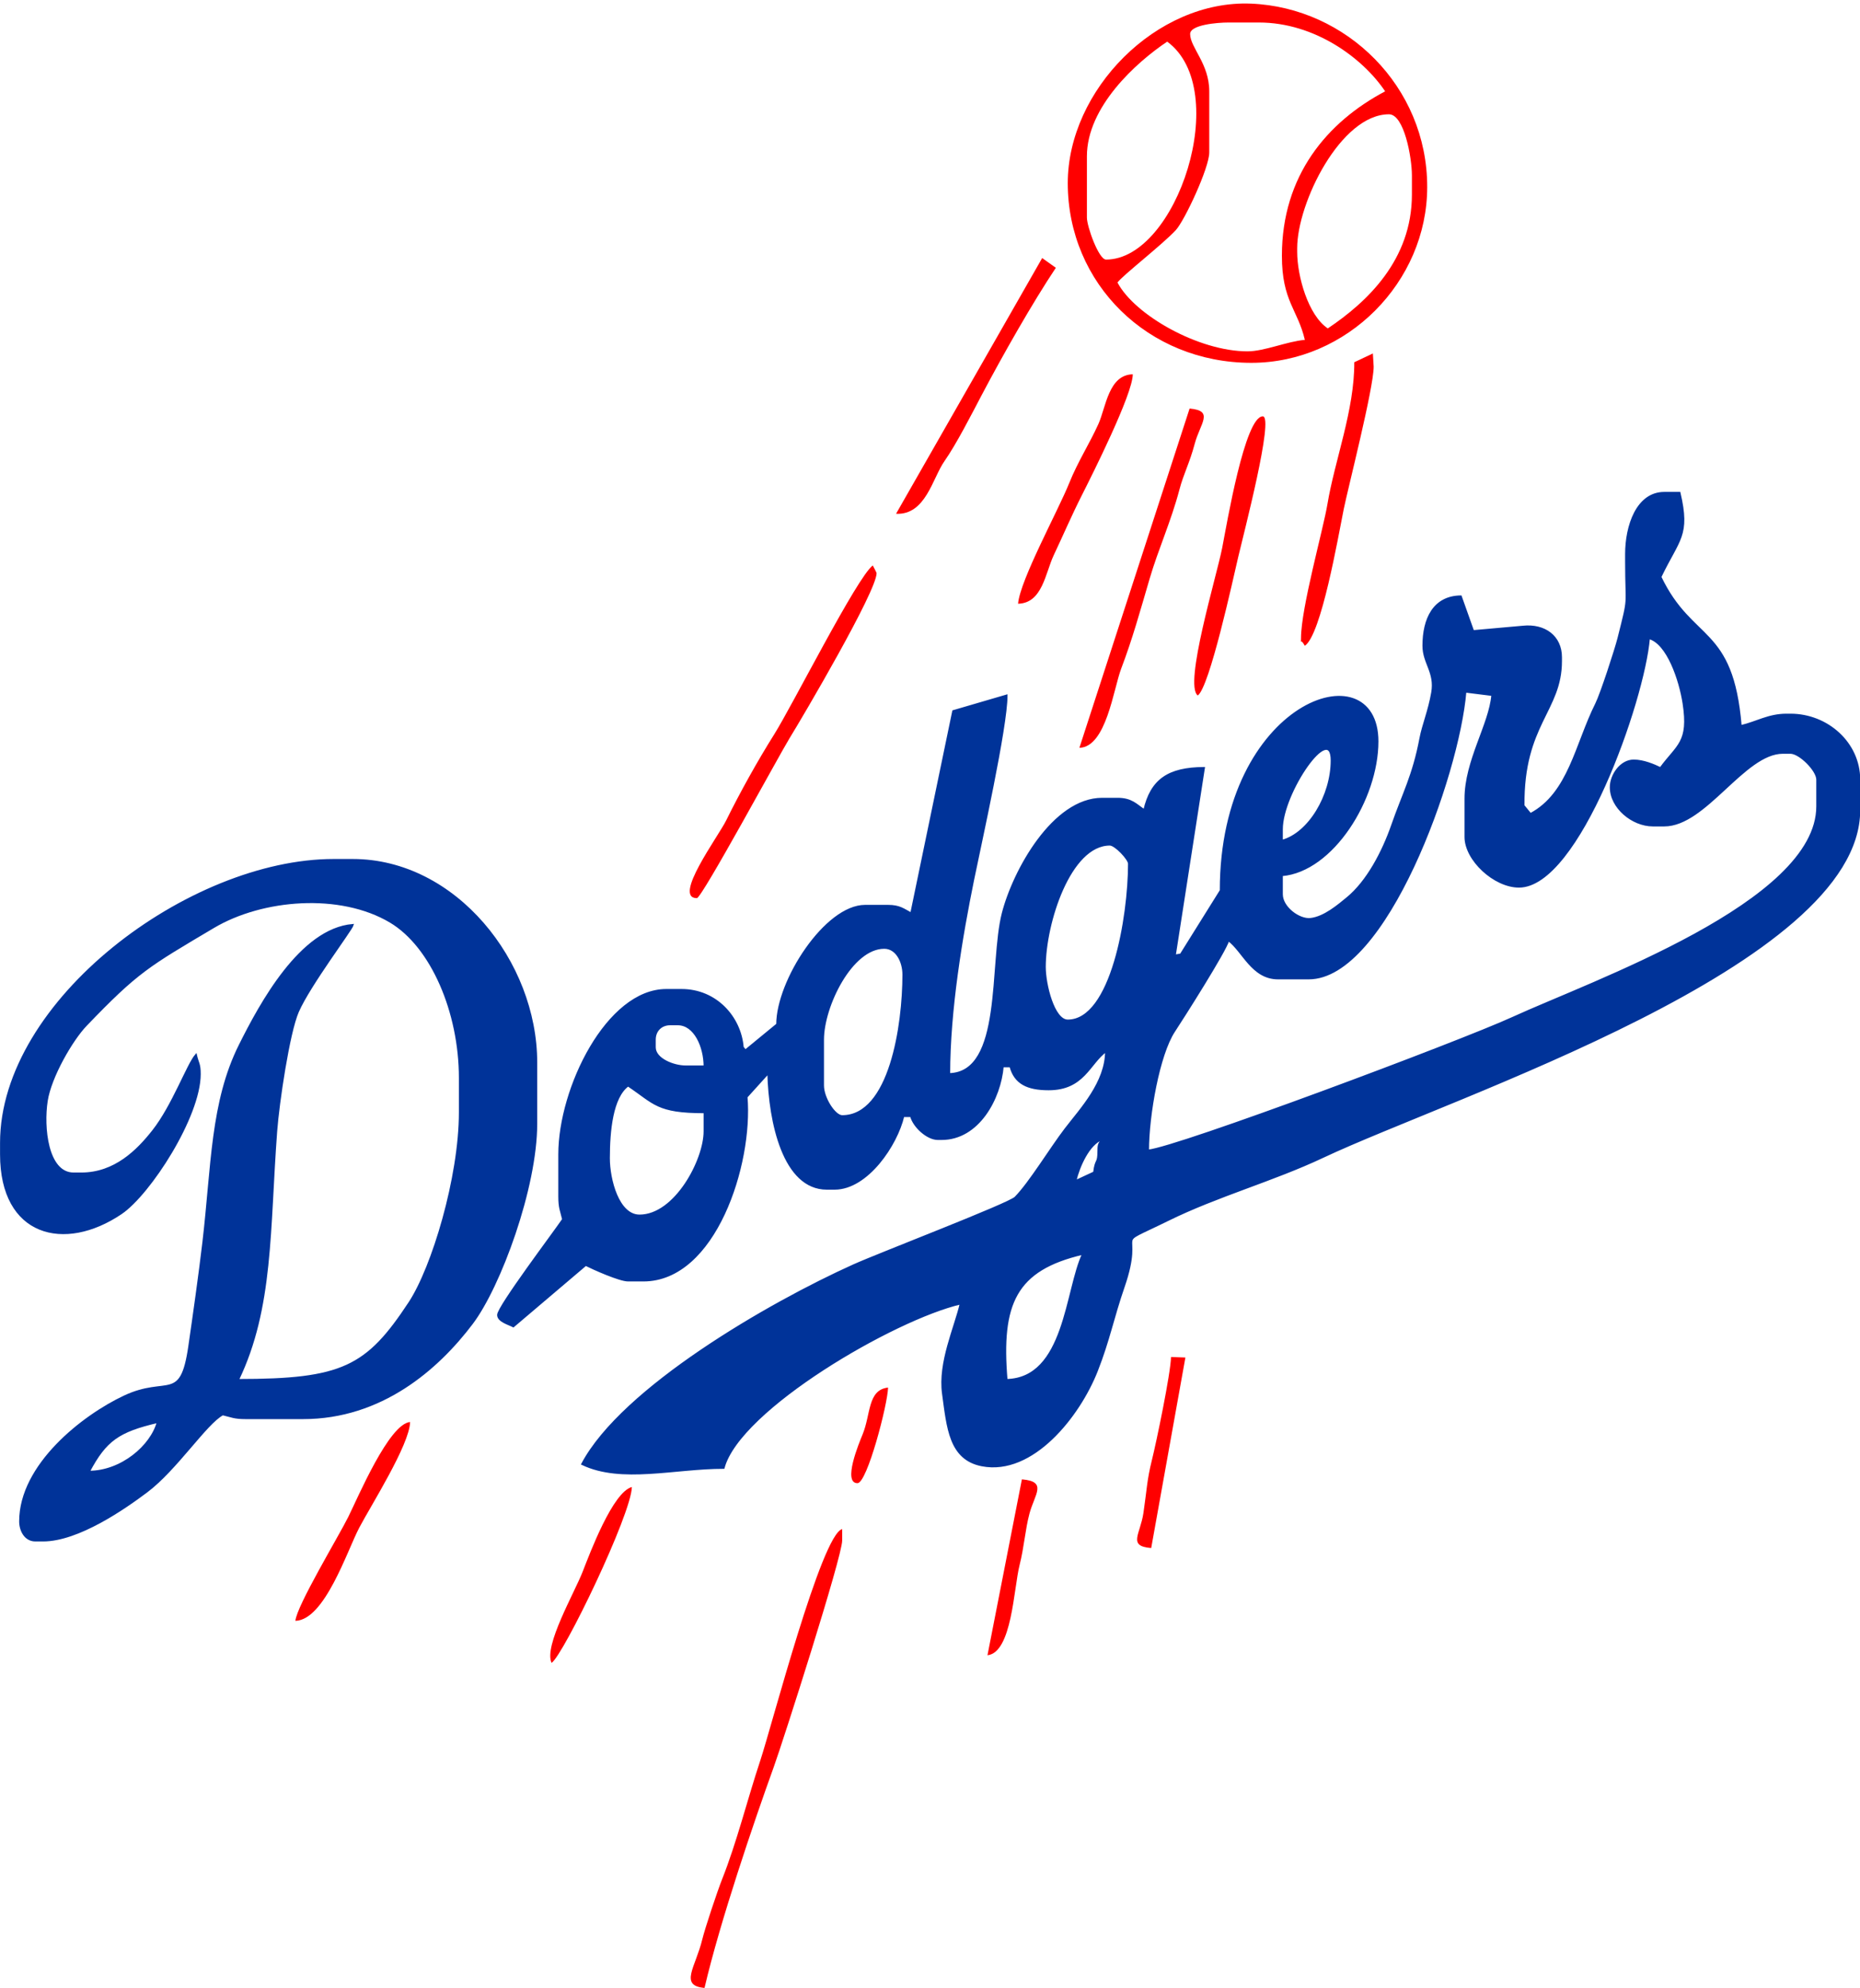<?xml version="1.0" encoding="UTF-8"?>
<svg xmlns="http://www.w3.org/2000/svg" xmlns:xlink="http://www.w3.org/1999/xlink" width="567.8pt" height="606.9pt" viewBox="0 0 567.8 606.9" version="1.1">
<defs>
<clipPath id="clip1">
  <path d="M 152 150 L 567.801 150 L 567.801 450 L 152 450 Z M 152 150 "/>
</clipPath>
<clipPath id="clip2">
  <path d="M 148 147 L 567.801 147 L 567.801 454 L 148 454 Z M 148 147 "/>
</clipPath>
<clipPath id="clip3">
  <path d="M 210 466 L 258 466 L 258 606.898 L 210 606.898 Z M 210 466 "/>
</clipPath>
</defs>
<g id="surface1">
<g clip-path="url(#clip1)" clip-rule="nonzero">
<path style=" stroke:none;fill-rule:evenodd;fill:rgb(0%,19.994%,59.959%);fill-opacity:1;" d="M 307.281 421.246 C 305.344 397.949 309.887 387.559 330.629 382.727 C 325.359 393.711 325.285 420.844 307.281 421.246 Z M 335.297 351.215 C 335.297 355.605 334.527 353.422 333.988 357.902 L 328.293 360.547 C 329.34 356.051 332.375 349.191 336.465 347.711 C 335.664 349.133 335.297 348.961 335.297 351.215 Z M 195.227 371.055 C 188.723 371.055 185.891 360.109 185.891 353.547 C 185.891 345.215 186.855 334.934 191.727 331.367 C 199.871 336.82 200.539 339.539 215.07 339.539 L 215.07 345.379 C 215.07 354.098 206.172 371.055 195.227 371.055 Z M 206.898 312.691 C 212.098 312.691 215.07 319.551 215.07 325.531 L 209.234 325.531 C 205.672 325.531 199.895 323.336 199.895 319.695 L 199.895 317.359 C 199.895 314.629 201.832 312.691 204.566 312.691 Z M 251.254 317.359 C 251.254 307.172 259.938 289.348 269.93 289.348 C 273.703 289.348 275.766 293.586 275.766 297.516 C 275.766 312.891 271.73 340.711 257.09 340.711 C 254.809 340.711 251.254 335.211 251.254 331.367 Z M 318.957 295.184 C 318.957 281.773 326.598 257.836 338.797 257.836 C 340.48 257.836 344.633 262.258 344.633 263.672 C 344.633 279.883 339.363 311.523 325.957 311.523 C 321.621 311.523 318.957 300.453 318.957 295.184 Z M 391.324 253.16 C 391.324 241.926 406.5 220.09 406.5 232.152 C 406.5 242.809 399.625 254.445 391.324 256.664 Z M 463.695 270.672 C 481.82 270.672 501.781 213.996 503.383 194.801 C 509.07 196.32 512.832 207.637 513.918 214.672 C 515.781 226.711 512.07 227.402 506.883 234.484 C 504.855 233.512 501.707 232.152 498.711 232.152 C 494.77 232.152 491.707 236.59 491.707 240.32 C 491.707 246.504 498.316 251.996 504.547 251.996 L 508.051 251.996 C 520.664 251.996 532.441 229.816 544.234 229.816 L 546.57 229.816 C 549.395 229.816 554.738 235.164 554.738 237.988 L 554.738 246.156 C 554.738 275.559 485.945 299.633 461.734 310.734 C 445.711 318.078 359.234 350.48 350.473 351.215 C 350.473 340.398 353.766 321.879 358.426 314.809 C 361.18 310.629 374.113 290.27 374.984 287.012 C 379.48 290.309 382.234 298.684 390.156 298.684 L 399.496 298.684 C 423.008 298.684 445.219 236.801 447.352 211.141 L 455.547 212.164 C 454.781 221.215 447.352 232.211 447.352 243.824 L 447.352 255.496 C 447.352 262.469 456.168 270.672 463.695 270.672 Z M 506.883 176.129 C 512.508 164.398 515.777 163.578 512.719 150.445 L 508.051 150.445 C 499.742 150.445 496.379 160.562 496.379 169.121 L 496.379 171.453 C 496.379 185.863 497.477 181.27 494.059 194.816 C 493.184 198.297 488.766 211.855 487.258 214.859 C 481.09 227.156 479.016 242.238 467.195 248.492 L 465.094 245.926 C 464.863 221.074 476.535 216.977 476.535 201.805 L 476.535 200.637 C 476.535 194.297 471.543 190.586 464.863 191.297 L 449.707 192.648 L 445.938 182.047 C 437.637 182.148 434.512 188.984 434.512 197.133 C 434.512 202.438 438.254 205.215 437.191 211.387 C 436.219 217.02 434.359 221.336 433.594 225.398 C 431.461 236.746 428.289 242.383 425.008 251.828 C 422.152 260.059 417.387 269.164 411.195 274.199 C 408.691 276.238 404.324 280.047 400.066 280.516 C 396.57 280.906 391.324 277.004 391.324 273.004 L 391.324 267.172 C 406.766 265.883 420.508 243.898 420.508 226.316 C 420.508 198.113 372.648 214.004 372.648 271.84 L 360.457 291.363 L 358.641 291.68 L 367.531 234.422 C 356.637 234.484 351.457 238.086 349.305 247.324 C 346.777 245.633 345.418 243.824 341.133 243.824 L 336.465 243.824 C 321.531 243.824 309.445 265.758 306.098 278.824 C 302.164 294.18 306.41 327.496 289.773 327.867 C 289.773 308.242 293.586 285.711 297.07 268.629 C 299.367 257.371 307.281 221.945 307.281 212.309 L 290.977 217.078 L 278.16 278.855 C 275.809 277.629 274.66 276.508 271.098 276.508 L 264.094 276.508 C 252 276.508 237.246 299.453 237.246 312.691 L 227.539 320.664 L 226.742 319.695 C 225.973 310.43 218.5 302.188 208.066 302.188 L 203.398 302.188 C 185.395 302.188 170.715 332.184 170.715 352.379 L 170.715 365.219 C 170.715 368.773 171.246 369.488 171.883 372.223 C 169.379 375.961 152.039 398.93 152.039 401.402 C 152.039 403.301 155.23 404.129 156.707 404.902 L 178.805 386.137 C 181.148 387.312 189.121 390.898 191.727 390.898 L 196.395 390.898 C 218.262 390.898 229.621 355.445 227.91 334.867 L 234.527 327.551 C 234.914 342.613 239.242 362.883 252.422 362.883 L 254.758 362.883 C 264.793 362.883 273.742 349.402 275.766 340.711 L 278.102 340.711 C 278.984 344.016 283.141 347.711 286.273 347.711 L 287.438 347.711 C 298.754 347.711 305.309 335.219 306.117 325.531 L 308.449 325.531 C 309.828 330.699 313.656 332.535 320.121 332.535 C 330.832 332.535 332.488 324.629 337.633 320.863 C 337.633 330.453 329.949 338.508 325.242 344.656 C 320.738 350.539 314.336 361.117 309.957 365.555 C 307.977 367.562 268.617 382.629 260.602 386.234 C 234.793 397.855 189.969 423.773 177.719 446.926 C 189.688 452.672 205.938 448.094 220.906 448.094 C 225.695 430.152 272.863 402.656 293.277 397.902 C 291.555 405.297 286.559 415.922 287.855 425.41 C 289.281 435.828 289.906 445.406 299.746 447.32 C 315.195 450.324 329.414 432.266 334.848 418.465 C 338.492 409.211 339.773 402.262 343.039 392.801 C 349.633 373.691 338.203 381.453 356.523 372.438 C 371.727 364.961 388.516 360.398 403.805 353.188 C 443.348 334.535 567.578 294.43 567.578 247.324 L 567.578 237.988 C 567.578 226.836 557.84 218.145 546.57 218.145 L 545.402 218.145 C 539.84 218.145 536.328 220.496 531.395 221.645 C 528.828 190.816 516.602 196.379 506.883 176.129 Z M 506.883 176.129 "/>
</g>
<g clip-path="url(#clip2)" clip-rule="nonzero">
<path style="fill:none;stroke-width:5.669;stroke-linecap:butt;stroke-linejoin:miter;stroke:rgb(0%,19.994%,59.959%);stroke-opacity:1;stroke-miterlimit:4;" d="M 3072.812 1856.539 C 3053.438 2089.508 3098.867 2193.414 3306.289 2241.734 C 3253.594 2131.891 3252.852 1860.562 3072.812 1856.539 Z M 3352.969 2556.852 C 3352.969 2512.945 3345.273 2534.781 3339.883 2489.977 L 3282.93 2463.531 C 3293.398 2508.492 3323.75 2577.086 3364.648 2591.891 C 3356.641 2577.672 3352.969 2579.391 3352.969 2556.852 Z M 1952.266 2358.453 C 1887.227 2358.453 1858.906 2467.906 1858.906 2533.531 C 1858.906 2616.852 1868.555 2719.664 1917.266 2755.328 C 1998.711 2700.797 2005.391 2673.609 2150.703 2673.609 L 2150.703 2615.211 C 2150.703 2528.023 2061.719 2358.453 1952.266 2358.453 Z M 2068.984 2942.086 C 2120.977 2942.086 2150.703 2873.492 2150.703 2813.688 L 2092.344 2813.688 C 2056.719 2813.688 1998.945 2835.641 1998.945 2872.047 L 1998.945 2895.406 C 1998.945 2922.711 2018.32 2942.086 2045.664 2942.086 Z M 2512.539 2895.406 C 2512.539 2997.281 2599.375 3175.523 2699.297 3175.523 C 2737.031 3175.523 2757.656 3133.141 2757.656 3093.844 C 2757.656 2940.094 2717.305 2661.891 2570.898 2661.891 C 2548.086 2661.891 2512.539 2716.891 2512.539 2755.328 Z M 3189.57 3117.164 C 3189.57 3251.266 3265.977 3490.641 3387.969 3490.641 C 3404.805 3490.641 3446.328 3446.422 3446.328 3432.281 C 3446.328 3270.172 3393.633 2953.766 3259.57 2953.766 C 3216.211 2953.766 3189.57 3064.469 3189.57 3117.164 Z M 3913.242 3537.398 C 3913.242 3649.742 4065 3868.102 4065 3747.477 C 4065 3640.914 3996.25 3524.547 3913.242 3502.359 Z M 4636.953 3362.281 C 4818.203 3362.281 5017.812 3929.039 5033.828 4120.992 C 5090.703 4105.797 5128.32 3992.633 5139.18 3922.281 C 5157.812 3801.891 5120.703 3794.977 5068.828 3724.156 C 5048.555 3733.883 5017.07 3747.477 4987.109 3747.477 C 4947.695 3747.477 4917.07 3703.102 4917.07 3665.797 C 4917.07 3603.961 4983.164 3549.039 5045.469 3549.039 L 5080.508 3549.039 C 5206.641 3549.039 5324.414 3770.836 5442.344 3770.836 L 5465.703 3770.836 C 5493.945 3770.836 5547.383 3717.359 5547.383 3689.117 L 5547.383 3607.438 C 5547.383 3313.414 4859.453 3072.672 4617.344 2961.656 C 4457.109 2888.219 3592.344 2564.195 3504.727 2556.852 C 3504.727 2665.016 3537.656 2850.211 3584.258 2920.914 C 3611.797 2962.711 3741.133 3166.305 3749.844 3198.883 C 3794.805 3165.914 3822.344 3082.164 3901.562 3082.164 L 3994.961 3082.164 C 4230.078 3082.164 4452.188 3700.992 4473.516 3957.594 L 4555.469 3947.359 C 4547.812 3856.852 4473.516 3746.891 4473.516 3630.758 L 4473.516 3514.039 C 4473.516 3444.312 4561.68 3362.281 4636.953 3362.281 Z M 5068.828 4307.711 C 5125.078 4425.016 5157.773 4433.219 5127.188 4564.547 L 5080.508 4564.547 C 4997.422 4564.547 4963.789 4463.375 4963.789 4377.789 L 4963.789 4354.469 C 4963.789 4210.367 4974.766 4256.305 4940.586 4120.836 C 4931.836 4086.031 4887.656 3950.445 4872.578 3920.406 C 4810.898 3797.438 4790.156 3646.617 4671.953 3584.078 L 4650.938 3609.742 C 4648.633 3858.258 4765.352 3899.234 4765.352 4050.953 L 4765.352 4062.633 C 4765.352 4126.031 4715.43 4163.141 4648.633 4156.031 L 4497.07 4142.516 L 4459.375 4248.531 C 4376.367 4247.516 4345.117 4179.156 4345.117 4097.672 C 4345.117 4044.625 4382.539 4016.852 4371.914 3955.133 C 4362.188 3898.805 4343.594 3855.641 4335.938 3815.016 C 4314.609 3701.539 4282.891 3645.172 4250.078 3550.719 C 4221.523 3468.414 4173.867 3377.359 4111.953 3327.008 C 4086.914 3306.617 4043.242 3268.531 4000.664 3263.844 C 3965.703 3259.938 3913.242 3298.961 3913.242 3338.961 L 3913.242 3397.281 C 4067.656 3410.172 4205.078 3630.016 4205.078 3805.836 C 4205.078 4087.867 3726.484 3928.961 3726.484 3350.602 L 3604.57 3155.367 L 3586.406 3152.203 L 3675.312 3724.781 C 3566.367 3724.156 3514.57 3688.141 3493.047 3595.758 C 3467.773 3612.672 3454.18 3630.758 3411.328 3630.758 L 3364.648 3630.758 C 3215.312 3630.758 3094.453 3411.422 3060.977 3280.758 C 3021.641 3127.203 3064.102 2794.039 2897.734 2790.328 C 2897.734 2986.578 2935.859 3211.891 2970.703 3382.711 C 2993.672 3495.289 3072.812 3849.547 3072.812 3945.914 L 2909.766 3898.219 L 2781.602 3280.445 C 2758.086 3292.711 2746.602 3303.922 2710.977 3303.922 L 2640.938 3303.922 C 2520 3303.922 2372.461 3074.469 2372.461 2942.086 L 2275.391 2862.359 L 2267.422 2872.047 C 2259.727 2964.703 2185 3047.125 2080.664 3047.125 L 2033.984 3047.125 C 1853.945 3047.125 1707.148 2747.164 1707.148 2545.211 L 1707.148 2416.812 C 1707.148 2381.266 1712.461 2374.117 1718.828 2346.773 C 1693.789 2309.391 1520.391 2079.703 1520.391 2054.977 C 1520.391 2035.992 1552.305 2027.711 1567.07 2019.977 L 1788.047 2207.633 C 1811.484 2195.875 1891.211 2160.016 1917.266 2160.016 L 1963.945 2160.016 C 2182.617 2160.016 2296.211 2514.547 2279.102 2720.328 L 2345.273 2793.492 C 2349.141 2642.867 2392.422 2440.172 2524.219 2440.172 L 2547.578 2440.172 C 2647.93 2440.172 2737.422 2574.977 2757.656 2661.891 L 2781.016 2661.891 C 2789.844 2628.844 2831.406 2591.891 2862.734 2591.891 L 2874.375 2591.891 C 2987.539 2591.891 3053.086 2716.812 3061.172 2813.688 L 3084.492 2813.688 C 3098.281 2762.008 3136.562 2743.648 3201.211 2743.648 C 3308.32 2743.648 3324.883 2822.711 3376.328 2860.367 C 3376.328 2764.469 3299.492 2683.922 3252.422 2622.438 C 3207.383 2563.609 3143.359 2457.828 3099.57 2413.453 C 3079.766 2393.375 2686.172 2242.711 2606.016 2206.656 C 2347.93 2090.445 1899.688 1831.266 1777.188 1599.742 C 1896.875 1542.281 2059.375 1588.062 2209.062 1588.062 C 2256.953 1767.477 2728.633 2042.438 2932.773 2089.977 C 2915.547 2016.031 2865.586 1909.781 2878.555 1814.898 C 2892.812 1710.719 2899.062 1614.938 2997.461 1595.797 C 3151.953 1565.758 3294.141 1746.344 3348.477 1884.352 C 3384.922 1976.891 3397.734 2046.383 3430.391 2140.992 C 3496.328 2332.086 3382.031 2254.469 3565.234 2344.625 C 3717.266 2419.391 3885.156 2465.016 4038.047 2537.125 C 4433.477 2723.648 5675.781 3124.703 5675.781 3595.758 L 5675.781 3689.117 C 5675.781 3800.641 5578.398 3887.555 5465.703 3887.555 L 5454.023 3887.555 C 5398.398 3887.555 5363.281 3864.039 5313.945 3852.555 C 5288.281 4160.836 5166.016 4105.211 5068.828 4307.711 Z M 5068.828 4307.711 " transform="matrix(0.1,0,0,-0.1,0,606.9)"/>
</g>
<path style="fill-rule:evenodd;fill:rgb(0%,19.994%,59.959%);fill-opacity:1;stroke-width:5.669;stroke-linecap:butt;stroke-linejoin:miter;stroke:rgb(0%,19.994%,59.959%);stroke-opacity:1;stroke-miterlimit:4;" d="M 271.445 1576.422 C 322.266 1672.477 361.914 1700.289 481.523 1728.102 C 461.797 1654.273 370.234 1576.422 271.445 1576.422 Z M 224.727 2486.852 C 143.867 2486.852 130.273 2627.984 142.891 2708.766 C 154.336 2782.086 219.375 2894.625 262.422 2939.391 C 419.375 3102.945 451.758 3120.133 651.797 3238.727 C 801.016 3327.203 1038.086 3346.461 1191.562 3255.211 C 1317.852 3180.172 1403.672 2978.883 1403.672 2778.688 L 1403.672 2673.609 C 1403.672 2474.977 1320.508 2199.547 1249.766 2092.164 C 1120.078 1895.328 1045.898 1856.539 726.641 1856.539 C 832.578 2077.281 820.781 2314.117 843.281 2615.367 C 849.727 2701.695 881.25 2916.188 909.57 2980.953 C 944.844 3061.617 1072.852 3230.719 1076.836 3245.562 C 917.734 3232.281 795.312 3005.406 731.875 2878.492 C 644.883 2704.352 647.891 2509.469 620.781 2277.594 C 609.062 2177.438 591.172 2052.086 577.656 1958.844 C 552.344 1784.352 511.328 1867.945 379.961 1806.383 C 252.812 1746.734 61.328 1596.812 61.328 1424.664 C 61.328 1397.359 76.523 1366.305 108.008 1366.305 L 131.367 1366.305 C 239.18 1366.305 381.328 1465.602 448.438 1516.109 C 538.047 1583.531 629.18 1724.625 679.961 1751.461 C 707.305 1745.133 714.453 1739.781 750 1739.781 L 925.078 1739.781 C 1164.062 1739.781 1335.82 1890.016 1441.016 2029.273 C 1526.016 2141.812 1637.109 2443.414 1637.109 2638.609 L 1637.109 2825.367 C 1637.109 3133.062 1389.805 3443.961 1076.836 3443.961 L 1018.477 3443.961 C 579.102 3443.961 2.969 3014.781 2.969 2580.211 L 2.969 2545.211 C 2.969 2296.617 196.328 2247.906 369.766 2365.172 C 456.953 2424.156 609.922 2660.719 609.922 2790.328 C 609.922 2821.852 604.336 2822.516 598.242 2848.688 C 572.5 2819.078 527.773 2693.922 467.695 2617.438 C 420.117 2556.812 350.938 2486.852 248.086 2486.852 Z M 224.727 2486.852 " transform="matrix(0.1,0,0,-0.1,0,606.9)"/>
<path style=" stroke:none;fill-rule:evenodd;fill:rgb(100%,0%,0%);fill-opacity:1;" d="M 405.332 100.254 C 399.316 96.227 395.992 84.254 395.992 76.906 L 395.992 75.738 C 395.992 61.914 409.305 34.887 424.008 34.887 C 428.652 34.887 431.012 48.137 431.012 53.562 L 431.012 59.398 C 431.012 79.266 417.445 92.141 405.332 100.254 Z M 337.633 79.242 C 335.41 79.242 331.797 69.172 331.797 66.402 L 331.797 47.727 C 331.797 32.645 346.777 19.09 356.309 12.711 C 376.285 27.348 359.277 79.242 337.633 79.242 Z M 363.312 10.379 C 363.312 7.57 371.559 6.871 374.984 6.871 L 384.32 6.871 C 401.344 6.871 416.043 17.73 422.84 27.883 C 405.113 37.262 391.324 53.594 391.324 78.074 C 391.324 91.926 396.168 94.477 398.328 103.754 C 392.918 104.203 385.969 107.254 380.82 107.254 C 365.949 107.254 346.402 96.211 341.133 86.246 C 342.457 84.266 355.078 74.477 358.961 70.223 C 361.645 67.285 369.148 51.227 369.148 46.559 L 369.148 27.883 C 369.148 19.398 363.312 14.516 363.312 10.379 Z M 325.957 55.898 C 325.957 86.574 350.48 110.758 381.988 110.758 C 411.242 110.758 435.68 86.078 435.68 57.062 C 435.68 26.391 411 2.297 381.895 1.109 C 353.016 -0.066 325.957 27.527 325.957 55.898 Z M 325.957 55.898 "/>
<g clip-path="url(#clip3)" clip-rule="nonzero">
<path style=" stroke:none;fill-rule:evenodd;fill:rgb(100%,0%,0%);fill-opacity:1;" d="M 215.07 606.84 C 219.789 586.59 230.18 556.078 236.234 539.316 C 238.996 531.676 257.09 475.23 257.09 470.27 L 257.09 466.77 C 250.762 468.461 235.617 526.82 232.078 537.469 C 228.121 549.367 224.949 562.312 220.43 573.68 C 218.969 577.355 215.195 588.664 214.359 592.121 C 212.352 600.445 207.258 606.188 215.07 606.84 Z M 215.07 606.84 "/>
</g>
<path style=" stroke:none;fill-rule:evenodd;fill:rgb(100%,0%,0%);fill-opacity:1;" d="M 212.734 274.172 C 214.246 274.172 237.895 230.441 241 225.398 C 245.191 218.605 267.598 180.492 267.598 174.961 C 267.598 174.797 266.449 172.645 266.43 172.621 C 261.648 176.129 241.895 215.348 236.316 224.215 C 231.352 232.109 225.91 241.863 221.684 250.438 C 219.262 255.355 205.258 274.172 212.734 274.172 Z M 212.734 274.172 "/>
<path style=" stroke:none;fill-rule:evenodd;fill:rgb(100%,0%,0%);fill-opacity:1;" d="M 329.504 228.285 C 337.699 228.062 339.895 210.348 342.266 204.105 C 345.723 195.012 347.973 186.789 350.961 176.613 C 353.594 167.648 357.48 159.176 360.031 149.496 C 361.328 144.566 363.125 141.434 364.703 135.492 C 366.387 129.145 370.734 125.383 363.148 124.715 Z M 329.504 228.285 "/>
<path style=" stroke:none;fill-rule:evenodd;fill:rgb(100%,0%,0%);fill-opacity:1;" d="M 413.418 110.578 C 413.504 125.121 407.453 140.469 405.219 153.922 C 403.957 161.547 397.16 185.574 397.16 194.801 C 397.16 197.43 396.715 194.258 398.328 197.133 C 403.352 193.77 408.461 164.062 410.223 155.316 C 411.461 149.184 419.34 118.469 419.34 111.926 L 419.094 107.898 Z M 413.418 110.578 "/>
<path style=" stroke:none;fill-rule:evenodd;fill:rgb(100%,0%,0%);fill-opacity:1;" d="M 365.645 212.309 C 369.258 209.664 376.238 177.531 378.035 169.84 C 379.609 163.098 389.027 127.098 385.488 127.098 C 380.016 127.098 374.539 159.836 373.098 167.234 C 371.426 175.812 361.285 209.113 365.645 212.309 Z M 365.645 212.309 "/>
<path style=" stroke:none;fill-rule:evenodd;fill:rgb(100%,0%,0%);fill-opacity:1;" d="M 273.535 156.84 C 282.582 157.27 284.648 146.004 288.297 140.797 C 291.945 135.586 296.469 126.711 299.66 120.645 C 306.074 108.477 315.152 92.484 322.316 81.746 L 318.141 78.777 Z M 273.535 156.84 "/>
<path style=" stroke:none;fill-rule:evenodd;fill:rgb(100%,0%,0%);fill-opacity:1;" d="M 310.785 184.297 C 318.223 184.129 319.105 174.922 321.668 169.496 C 324.676 163.129 327.07 157.488 330.238 151.219 C 333.453 144.863 345.801 120.289 345.801 114.258 C 338.383 114.426 337.617 124.309 335.305 129.441 C 332.605 135.43 329.008 140.965 326.426 147.406 C 323.047 155.84 311.387 177.062 310.785 184.297 Z M 310.785 184.297 "/>
<path style=" stroke:none;fill-rule:evenodd;fill:rgb(100%,0%,0%);fill-opacity:1;" d="M 90.176 494.781 C 99.109 494.586 106.027 473.27 109.645 466.395 C 113.199 459.629 125.039 441.012 125.191 434.09 C 118.777 434.617 109.332 456.977 106.316 463.066 C 103.391 468.965 90.555 490.203 90.176 494.781 Z M 90.176 494.781 "/>
<path style=" stroke:none;fill-rule:evenodd;fill:rgb(100%,0%,0%);fill-opacity:1;" d="M 168.379 507.621 C 172.043 505.172 192.703 462.348 192.891 453.93 C 187.082 455.48 180.172 473.871 177.875 479.766 C 175.34 486.277 165.922 502.496 168.379 507.621 Z M 168.379 507.621 "/>
<path style=" stroke:none;fill-rule:evenodd;fill:rgb(100%,0%,0%);fill-opacity:1;" d="M 361.867 414.402 L 357.477 414.242 C 357.363 419.312 352.977 440.371 351.629 445.754 C 350.121 451.781 350.09 454.812 349.055 461.852 C 348.09 468.41 344.156 471.98 351.426 472.566 Z M 361.867 414.402 "/>
<path style=" stroke:none;fill-rule:evenodd;fill:rgb(100%,0%,0%);fill-opacity:1;" d="M 301.445 505.289 C 308.926 504.469 309.434 484.93 311.25 477.742 C 312.633 472.285 312.961 466.941 314.258 462.07 C 315.852 456.09 319.832 452.254 311.953 451.594 Z M 301.445 505.289 "/>
<path style=" stroke:none;fill-rule:evenodd;fill:rgb(100%,0%,0%);fill-opacity:1;" d="M 261.762 452.762 C 264.715 452.762 270.984 428.711 271.098 423.578 C 264.797 424.27 265.879 431.754 263.293 437.953 C 262.215 440.547 257.16 452.762 261.762 452.762 Z M 261.762 452.762 "/>
</g>
</svg>
